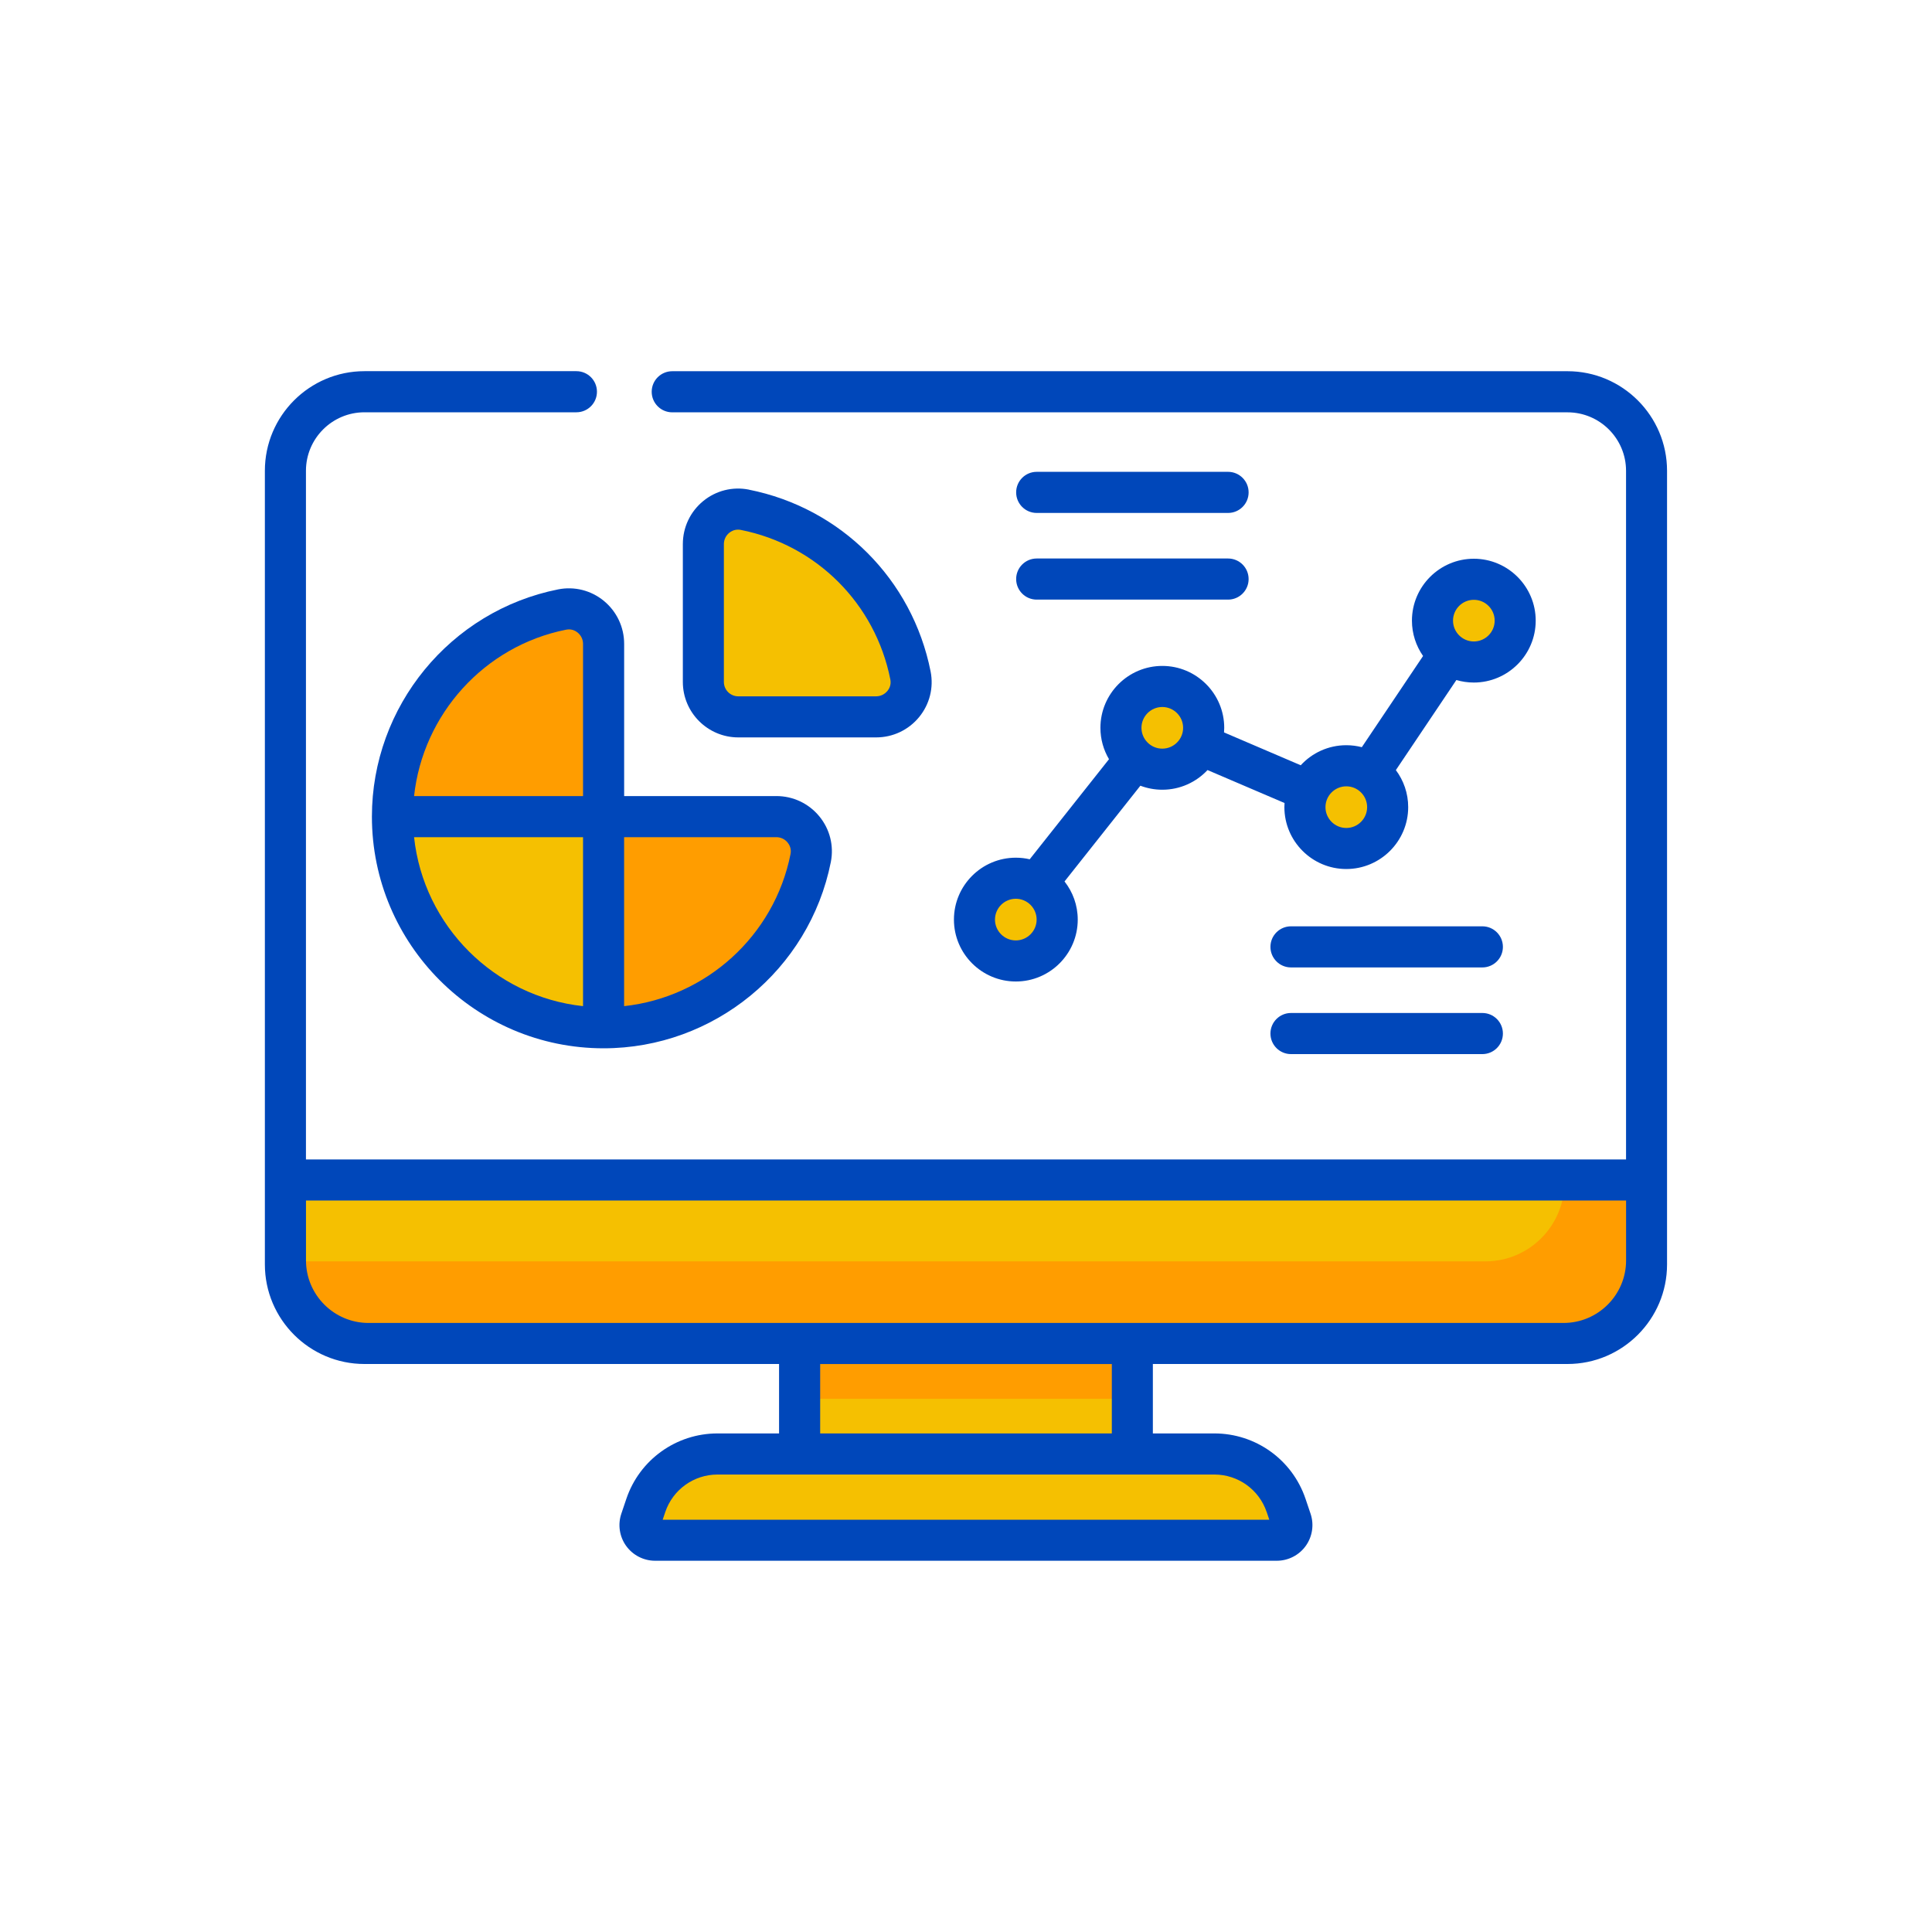 <?xml version="1.0" encoding="UTF-8"?>
<svg id="Icon" xmlns="http://www.w3.org/2000/svg" viewBox="0 0 500 500">
  <defs>
    <style>
      .cls-1 {
        fill: #ff9d00;
      }

      .cls-2 {
        fill: #0047ba;
      }

      .cls-3 {
        fill: #f5c001;
      }
    </style>
  </defs>
  <g>
    <path class="cls-3" d="M73.87,305.38v20.81c0,11.88,9.63,21.51,21.51,21.51h309.25c11.88,0,21.51-9.63,21.51-21.51v-20.81H73.87Z"/>
    <path class="cls-1" d="M426.13,326.19v-20.81h-21.26v.6c0,11.3-9.16,20.46-20.46,20.46H73.87c.13,11.77,9.71,21.26,21.5,21.26h309.25c11.88,0,21.51-9.63,21.51-21.51h0Z"/>
    <path class="cls-3" d="M206.94,347.7h86.11v28.6h-86.11v-28.6Z"/>
    <path class="cls-1" d="M206.94,347.7h86.11v14.3h-86.11v-14.3Z"/>
    <path class="cls-3" d="M314.31,376.3h-128.62c-8.4,0-15.86,5.35-18.55,13.31l-1.3,3.85c-.86,2.53,1.03,5.16,3.7,5.16h160.91c2.67,0,4.56-2.63,3.7-5.16l-1.3-3.85c-2.69-7.96-10.15-13.31-18.55-13.31h0Z"/>
    <path class="cls-1" d="M145.49,157.75c-25.05,4.98-43.93,27.09-43.93,53.6h54.65v-44.72c0-5.67-5.16-9.99-10.72-8.88Z"/>
    <path class="cls-3" d="M101.56,211.34c0,30.18,24.47,54.65,54.65,54.65v-54.65h-54.65Z"/>
    <path class="cls-1" d="M156.21,265.99c26.51,0,48.61-18.88,53.6-43.93,1.11-5.56-3.22-10.72-8.88-10.72h-44.72v54.65Z"/>
    <path class="cls-3" d="M182.03,140.81v35.68c0,4.99,4.05,9.04,9.04,9.04h35.68c5.67,0,9.99-5.16,8.88-10.72-4.29-21.58-21.29-38.58-42.87-42.87-5.56-1.1-10.72,3.22-10.72,8.88h0Z"/>
    <circle class="cls-3" cx="262.89" cy="237.99" r="10.71"/>
    <circle class="cls-3" cx="300.8" cy="188.36" r="10.71"/>
    <circle class="cls-3" cx="381.43" cy="160.62" r="10.71"/>
    <circle class="cls-3" cx="348.42" cy="208.89" r="10.71"/>
  </g>
  <g>
    <path class="cls-2" d="M405.68,96.07h-231.7c-2.94,0-5.32,2.38-5.32,5.32s2.38,5.32,5.32,5.32h231.7c8.35,0,15.14,6.79,15.14,15.14v178.22H79.18V121.84c0-8.35,6.79-15.14,15.14-15.14h54.85c2.94,0,5.32-2.38,5.32-5.32s-2.38-5.32-5.32-5.32h-54.85c-14.21,0-25.77,11.56-25.77,25.77v205.4c0,14.21,11.56,25.77,25.77,25.77h107.3v17.97h-15.94c-10.68,0-20.16,6.8-23.58,16.92l-1.3,3.85c-.95,2.81-.49,5.92,1.24,8.33,1.73,2.41,4.53,3.85,7.49,3.85h160.91c2.96,0,5.77-1.44,7.49-3.85,1.73-2.41,2.19-5.52,1.24-8.33l-1.3-3.85c-3.42-10.12-12.9-16.92-23.58-16.92h-15.93v-17.97h107.3c14.21,0,25.77-11.56,25.77-25.77V121.84c0-14.21-11.56-25.77-25.77-25.77h0ZM327.82,391.31l.67,1.99h-156.99l.67-1.99c1.96-5.8,7.39-9.7,13.51-9.7h128.62c6.12,0,11.55,3.9,13.51,9.7ZM287.74,370.98h-75.48v-17.97h75.48v17.97h0ZM95.38,342.38c-8.93,0-16.19-7.27-16.19-16.19v-15.5h341.64v15.5c0,8.93-7.26,16.19-16.19,16.19H95.38Z"/>
    <g>
      <path class="cls-2" d="M200.93,206.03h-39.4v-39.4c0-4.33-1.92-8.38-5.26-11.13-3.32-2.72-7.62-3.8-11.81-2.97-27.93,5.56-48.21,30.29-48.21,58.81,0,33.06,26.9,59.96,59.96,59.96,28.52,0,53.25-20.27,58.81-48.21.83-4.19-.25-8.5-2.97-11.81-2.75-3.35-6.8-5.26-11.13-5.26h0ZM146.52,162.96c1.45-.29,2.5.35,2.99.76.87.72,1.38,1.78,1.38,2.91v39.4h-43.73c2.3-21.17,18.14-38.85,39.36-43.07ZM107.16,216.66h43.73v43.73c-22.96-2.47-41.26-20.77-43.73-43.73h0ZM204.59,221.03c-4.22,21.22-21.9,37.06-43.07,39.36v-43.73h39.4c1.13,0,2.19.5,2.91,1.38.41.5,1.05,1.55.76,2.99h0Z"/>
      <path class="cls-2" d="M193.79,126.71c-4.19-.83-8.5.25-11.81,2.97-3.35,2.75-5.26,6.8-5.26,11.13v35.68c0,7.91,6.44,14.35,14.35,14.35h35.68c4.33,0,8.38-1.92,11.12-5.26,2.72-3.32,3.8-7.62,2.97-11.81-4.74-23.84-23.21-42.31-47.05-47.05ZM229.65,178.83c-.72.87-1.78,1.38-2.91,1.38h-35.68c-2.05,0-3.72-1.67-3.72-3.72v-35.68c0-1.13.5-2.19,1.38-2.91.41-.34,1.2-.83,2.28-.83.23,0,.47.02.72.07,19.61,3.9,34.8,19.09,38.7,38.7.29,1.45-.35,2.49-.76,2.99h0Z"/>
      <path class="cls-2" d="M383.63,239.73h-49.52c-2.94,0-5.32,2.38-5.32,5.32s2.38,5.32,5.32,5.32h49.52c2.94,0,5.32-2.38,5.32-5.32s-2.38-5.32-5.32-5.32Z"/>
      <path class="cls-2" d="M383.63,262.16h-49.52c-2.94,0-5.32,2.38-5.32,5.32s2.38,5.32,5.32,5.32h49.52c2.94,0,5.32-2.38,5.32-5.32s-2.38-5.32-5.32-5.32Z"/>
      <path class="cls-2" d="M268.3,132.75h49.52c2.94,0,5.32-2.38,5.32-5.32s-2.38-5.32-5.32-5.32h-49.52c-2.94,0-5.32,2.38-5.32,5.32s2.38,5.32,5.32,5.32h0Z"/>
      <path class="cls-2" d="M268.3,155.18h49.52c2.94,0,5.32-2.38,5.32-5.32s-2.38-5.32-5.32-5.32h-49.52c-2.94,0-5.32,2.38-5.32,5.32s2.38,5.32,5.32,5.32h0Z"/>
      <path class="cls-2" d="M381.43,144.6c-8.83,0-16.02,7.19-16.02,16.02,0,3.4,1.07,6.55,2.88,9.15l-15.85,23.6c-1.28-.33-2.63-.51-4.02-.51-4.66,0-8.86,2-11.79,5.19l-19.85-8.5c.03-.39.05-.79.05-1.19,0-8.83-7.19-16.02-16.02-16.02s-16.02,7.19-16.02,16.02c0,2.96.81,5.73,2.22,8.12l-20.52,25.9c-1.15-.27-2.35-.41-3.59-.41-8.84,0-16.02,7.19-16.02,16.02s7.19,16.02,16.02,16.02,16.02-7.19,16.02-16.02c0-3.72-1.28-7.15-3.42-9.87l19.63-24.78c1.77.67,3.68,1.04,5.68,1.04,4.61,0,8.77-1.96,11.7-5.09l19.93,8.53c-.02.35-.04.7-.04,1.06,0,8.83,7.19,16.02,16.02,16.02s16.02-7.19,16.02-16.02c0-3.59-1.19-6.9-3.19-9.58l15.66-23.31c1.43.42,2.95.65,4.51.65,8.83,0,16.02-7.19,16.02-16.02s-7.19-16.02-16.02-16.02h0ZM262.89,243.38c-2.97,0-5.39-2.42-5.39-5.39s2.42-5.39,5.39-5.39,5.39,2.42,5.39,5.39-2.42,5.39-5.39,5.39ZM300.8,193.75c-2.97,0-5.39-2.42-5.39-5.39s2.42-5.39,5.39-5.39,5.39,2.42,5.39,5.39-2.42,5.39-5.39,5.39ZM348.42,214.28c-2.97,0-5.39-2.42-5.39-5.39s2.42-5.39,5.39-5.39,5.39,2.42,5.39,5.39-2.42,5.39-5.39,5.39ZM381.43,166.01c-2.97,0-5.39-2.42-5.39-5.39s2.42-5.39,5.39-5.39,5.39,2.42,5.39,5.39-2.42,5.39-5.39,5.39Z"/>
    </g>
  </g>
</svg>